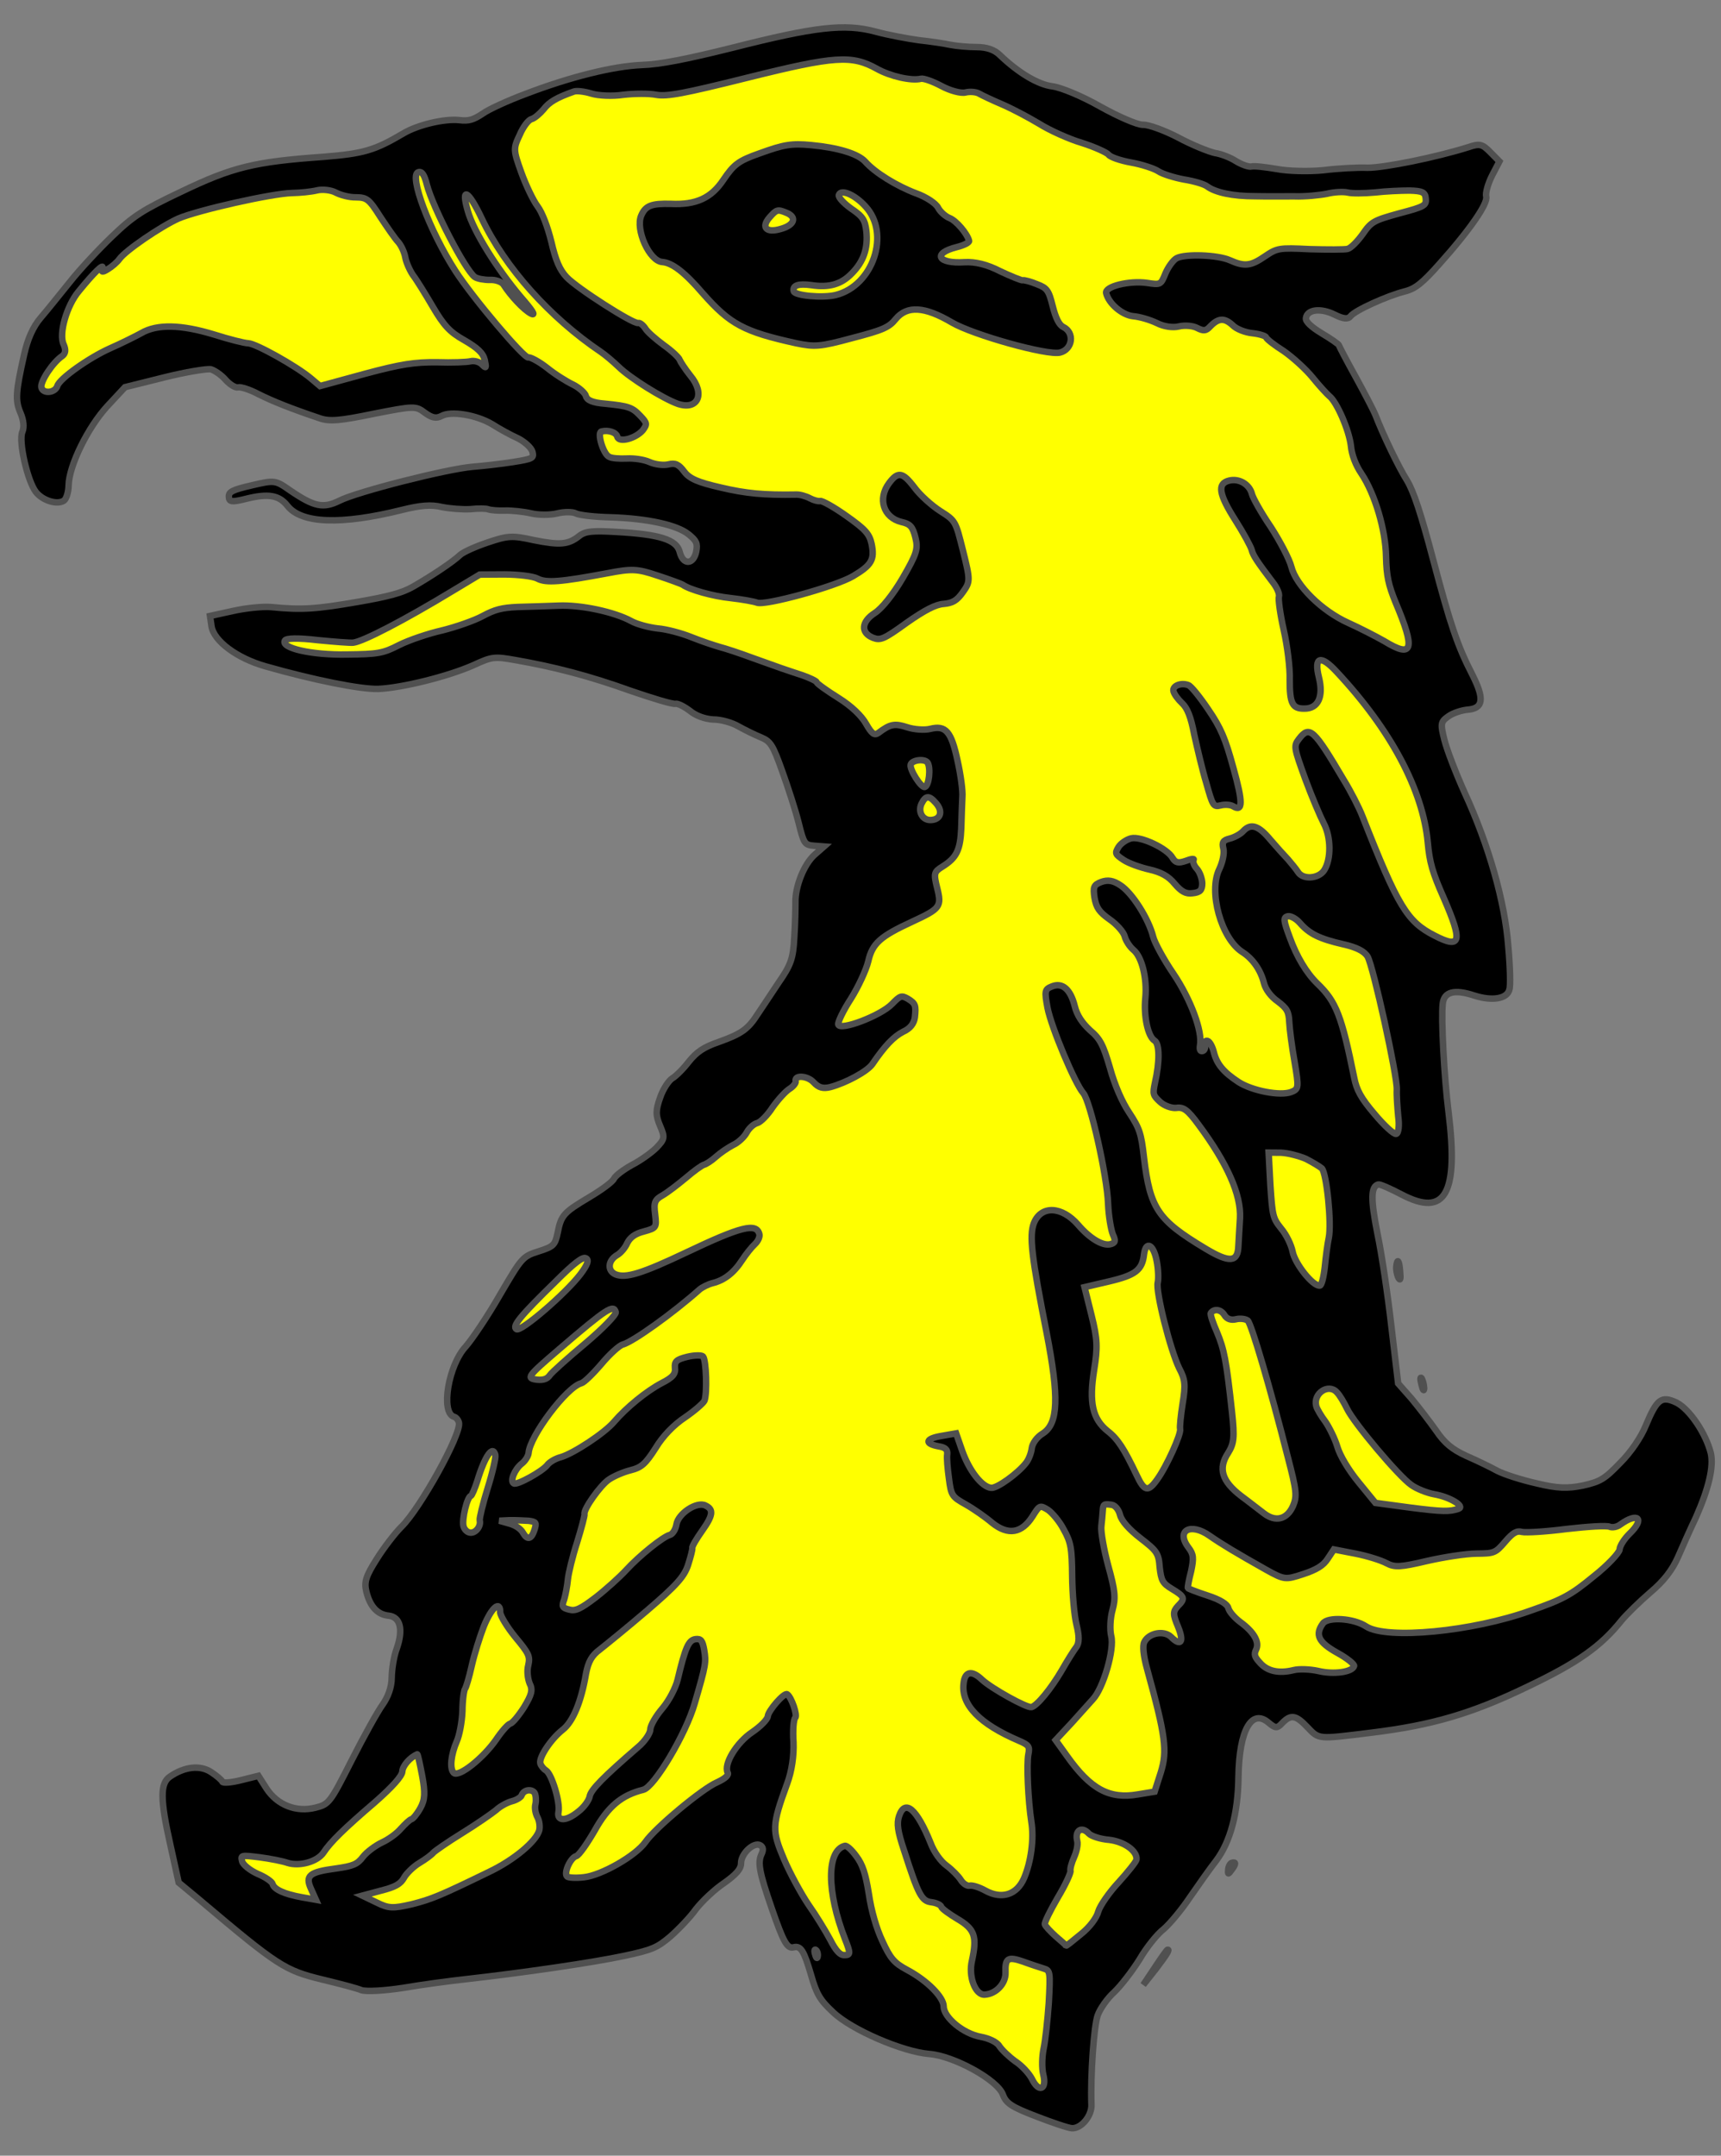 <?xml version="1.0" encoding="utf-8"?>
<svg xmlns="http://www.w3.org/2000/svg" xmlns:dc="http://purl.org/dc/elements/1.1/"
     xmlns:xl="http://www.w3.org/1999/xlink"
     xmlns:xlink="http://www.w3.org/1999/xlink"
     version="1.1"
     viewBox="49.5 63.537 265.5 332.463"
     width="265.5"
     height="332.463"
     preserveAspectRatio="xMidYMid meet"
     zoomAndPan="magnify"
     contentScriptType="application/ecmascript"
     contentStyleType="text/css">
   <rect x="49.5" y="63.537" width="265.5" height="332.463" fill="#808080" stroke="none"/>
   <defs/>
   <g stroke-opacity="1" stroke-dasharray="none" stroke="#505050" fill="#ffff00"
      fill-opacity="1">
      <title>Eagle’s Head Erased (2)</title>
      <g>
         <title>Layer 2</title>
         <g>
            <g>
               <g  id="outline-0">
                  <path 
                        d="M 130.468 78.066 C 127.868 79.042 124.92 80.379 123.993 81.047 C 122.538 82.012 121.83 82.243 120.363 82.062 C 118.06 81.816 113.979 82.778 111.739 84.103 C 107.259 86.751 105.573 87.226 99.408 87.724 C 88.712 88.477 85.366 89.311 77.5 93.077 C 71.437 95.956 70.072 96.843 66.762 100.02 C 64.689 102.013 61.753 105.151 60.259 107.055 C 58.752 108.908 56.755 111.429 55.777 112.548 C 54.592 113.937 53.754 115.841 53.238 118.157 C 51.908 124.012 51.843 125.286 52.64 127.166 C 53.154 128.35 53.256 129.418 52.947 130.152 C 52.328 131.618 53.753 137.771 55.039 139.419 C 56.08 140.745 58.332 141.442 59.362 140.748 C 59.736 140.49 60.071 139.422 60.084 138.38 C 60.151 135.356 63.05 129.437 66.064 126.17 L 68.781 123.251 L 74.857 121.736 C 78.152 120.914 81.408 120.376 82.039 120.492 C 82.63 120.673 83.685 121.394 84.303 122.115 C 84.984 122.875 85.82 123.377 86.232 123.275 C 86.644 123.172 88.073 123.636 89.333 124.306 C 91.585 125.44 94.557 126.613 98.855 128.057 C 100.347 128.56 101.904 128.445 107.156 127.355 C 113.36 126.136 113.63 126.123 115.045 127.192 C 116.113 127.965 116.756 128.133 117.58 127.709 C 119.061 126.847 123.063 127.545 125.443 128.975 C 126.549 129.684 128.324 130.663 129.431 131.152 C 130.499 131.707 131.489 132.608 131.643 133.226 C 131.887 134.204 131.694 134.307 128.644 134.794 C 126.803 135.089 124.036 135.396 122.427 135.524 C 118.514 135.843 104.523 139.386 101.858 140.762 C 99.373 141.983 97.996 141.724 94.24 139.161 C 91.989 137.589 91.873 137.564 88.359 138.385 C 85.309 139.091 84.781 139.387 84.806 140.146 C 84.844 140.957 85.243 141.021 87.457 140.469 C 90.907 139.609 92.567 139.906 93.853 141.554 C 96.013 144.297 102.139 144.52 111.509 142.183 C 114.393 141.464 116.001 141.337 117.687 141.737 C 118.897 141.982 120.904 142.138 122.088 142.061 C 123.26 141.933 124.521 141.947 124.83 142.089 C 125.19 142.218 126.309 142.321 127.339 142.283 C 128.369 142.245 130.222 142.44 131.38 142.698 C 132.602 142.995 134.404 142.983 135.434 142.726 C 136.515 142.457 137.828 142.457 138.329 142.715 C 138.896 143.011 141.366 143.27 143.786 143.323 C 149.41 143.507 153.978 144.501 155.766 145.969 C 156.936 146.935 157.142 147.321 156.91 148.583 C 156.496 150.654 154.875 150.731 154.361 148.671 C 153.886 146.766 151.274 145.941 144.621 145.576 C 140.902 145.355 139.782 145.47 138.868 146.19 C 137.181 147.541 135.894 147.643 131.866 146.842 C 128.508 146.094 127.864 146.145 124.736 147.198 C 122.818 147.84 120.952 148.689 120.462 149.139 C 119.496 150.09 116.265 152.263 113.252 153.999 C 111.579 154.963 109.532 155.528 104.551 156.387 C 98.205 157.477 96.056 157.63 91.346 157.164 C 90.059 157.047 87.446 157.316 85.477 157.752 L 81.899 158.535 L 82.129 160.118 C 82.475 162.383 86.039 165.05 90.452 166.301 C 97.928 168.429 105.121 169.862 107.837 169.787 C 111.518 169.634 118.674 167.85 122.562 166.115 C 125.407 164.804 125.78 164.766 128.985 165.334 C 135.046 166.393 140.424 167.787 146.793 170.081 C 150.203 171.255 153.278 172.183 153.69 172.081 C 154.051 171.991 155.054 172.506 155.929 173.163 C 156.829 173.923 158.27 174.439 159.544 174.504 C 160.69 174.492 162.453 174.982 163.417 175.562 C 164.434 176.128 165.991 176.889 166.904 177.263 C 168.371 177.881 168.718 178.396 170.17 182.464 C 171.056 184.923 172.225 188.514 172.7 190.419 C 173.509 193.663 173.612 193.856 175.117 193.973 L 176.623 194.089 L 175.142 195.388 C 173.532 196.829 172.153 200.29 172.216 202.735 C 172.215 203.61 172.175 206.081 172.032 208.14 C 171.863 211.409 171.502 212.374 169.57 215.153 C 168.385 216.979 166.942 219.089 166.388 219.938 C 164.932 222.215 163.967 222.948 160.452 224.207 C 158.032 225.029 156.964 225.788 155.753 227.293 C 154.929 228.373 153.744 229.544 153.216 229.839 C 152.65 230.2 151.774 231.512 151.335 232.824 C 150.626 234.806 150.651 235.565 151.32 237.148 C 152.104 238.976 152.052 239.208 150.751 240.571 C 149.914 241.382 148.24 242.564 146.979 243.207 C 145.73 243.901 144.481 244.814 144.223 245.316 C 144.017 245.805 142.305 247.052 140.399 248.184 C 136.447 250.536 136.06 250.961 135.531 253.663 C 135.131 255.567 134.912 255.786 132.582 256.531 C 130.098 257.315 129.982 257.508 126.606 263.271 C 124.738 266.526 122.342 270.076 121.363 271.195 C 118.684 274.051 117.444 281.36 119.529 282.043 C 119.876 282.121 120.198 282.533 120.3 282.945 C 120.724 284.644 114.308 296.197 111.449 298.988 C 110.483 299.939 108.744 302.178 107.61 303.992 C 105.923 306.655 105.652 307.542 106.024 309.036 C 106.589 311.301 107.721 312.55 109.458 312.718 C 111.26 312.925 111.735 314.83 110.716 317.764 C 110.252 318.974 109.942 321.02 109.928 322.281 C 109.914 323.761 109.36 325.266 108.51 326.463 C 107.776 327.466 105.624 331.338 103.717 335.095 C 100.418 341.605 100.251 341.811 98.14 342.337 C 95.205 343.069 92.297 341.935 90.626 339.398 L 89.366 337.416 L 86.637 338.096 C 85.144 338.468 83.857 338.57 83.793 338.313 C 83.741 338.107 82.97 337.424 82.056 336.832 C 80.358 335.724 77.964 335.993 75.724 337.536 C 74.179 338.577 74.19 341.035 75.807 348.179 L 77.065 353.881 L 80.165 356.444 C 92.423 366.786 93.401 367.417 99.281 368.85 C 101.842 369.469 104.531 370.166 105.265 370.475 C 106.037 370.72 108.842 370.567 111.79 370.106 C 114.622 369.619 118.856 369.055 121.198 368.799 C 130.401 367.762 141.058 366.199 145.73 365.198 C 150.145 364.262 150.879 363.915 152.914 362.204 C 154.124 361.137 155.953 359.259 156.841 357.998 C 157.795 356.776 159.739 354.924 161.194 353.96 C 163.1 352.61 163.821 351.774 163.821 350.899 C 163.822 349.367 165.831 347.554 166.796 348.134 C 167.246 348.404 167.297 348.829 166.975 349.511 C 166.37 350.81 166.626 352.277 168.579 357.916 C 170.351 363.052 170.943 364.107 171.921 363.863 C 173.054 363.581 173.529 364.392 174.634 368.164 C 175.481 371.124 176.034 372.026 178.028 373.88 C 180.896 376.61 188.732 379.961 192.811 380.311 C 196.595 380.571 203.439 384.333 204.222 386.599 C 204.711 387.899 205.508 388.466 209.317 389.923 C 211.8 390.889 214.309 391.74 214.862 391.766 C 216.304 391.845 217.991 389.838 217.876 388.062 C 217.712 383.673 218.257 375.99 218.837 374.369 C 219.185 373.353 220.358 371.693 221.388 370.78 C 222.405 369.815 224.183 367.513 225.316 365.699 C 226.386 363.846 228.06 361.788 229.026 361.055 C 229.927 360.284 231.743 358.136 233.057 356.168 C 234.384 354.251 236.2 351.665 237.115 350.507 C 239.291 347.613 240.491 343.212 240.559 337.563 C 240.667 330.317 242.612 326.934 245.274 329.278 C 246.239 330.076 246.522 330.115 247.256 329.33 C 248.647 327.89 249.394 328.032 251.168 329.886 C 253.02 331.831 252.737 331.792 261.013 330.768 C 270.46 329.615 276.575 327.817 285.213 323.64 C 292.885 319.977 296.465 317.444 299.633 313.482 C 300.432 312.517 302.454 310.537 304.076 309.148 C 306.201 307.36 307.476 305.675 308.352 303.707 C 309.048 302.111 310.273 299.345 311.136 297.544 C 313.095 293.118 313.895 289.747 313.433 287.674 C 312.663 284.585 310.156 280.89 308.149 279.859 C 305.794 278.751 305.112 279.304 303.397 283.395 C 302.688 285.158 301.091 287.525 299.468 289.133 C 297.034 291.654 296.416 292.026 293.726 292.642 C 291.332 293.13 289.736 293.09 286.532 292.303 C 284.216 291.787 281.54 290.923 280.472 290.369 C 279.456 289.802 277.281 288.758 275.686 288.062 C 273.524 287.07 272.354 286.104 271.055 284.186 C 270.039 282.743 268.342 280.542 267.249 279.228 L 265.191 276.898 L 264.154 268.133 C 263.604 263.293 262.643 256.806 261.989 253.743 C 260.962 248.53 260.951 246.51 262.135 246.214 C 262.392 246.15 263.988 246.846 265.75 247.774 C 272.479 251.292 274.527 247.664 272.965 235.037 C 272.287 229.683 271.803 220.507 272.075 218.306 C 272.282 216.505 273.865 216.055 276.966 217.087 C 279.758 217.976 282.062 217.566 282.359 216.125 C 282.553 215.584 282.465 212.599 282.183 209.497 C 281.673 202.624 279.143 193.794 275.455 185.799 C 274.105 182.8 272.705 179.157 272.332 177.664 C 271.703 175.141 271.742 174.858 272.952 174.009 C 273.648 173.508 275.012 173.058 275.978 172.982 C 278.333 172.777 278.514 171.31 276.676 167.667 C 274.336 163.109 273.296 160.033 270.6 149.877 C 268.7 142.695 267.595 139.361 266.566 137.648 C 265.204 135.472 262.916 130.684 261.708 127.594 C 261.412 126.847 260.05 124.234 258.649 121.685 C 257.26 119.187 256.104 116.96 256.065 116.806 C 256.014 116.6 254.83 115.801 253.415 114.951 C 251.807 113.984 250.881 113.122 250.971 112.607 C 251.127 111.256 253.25 111 255.373 112.056 C 256.75 112.752 257.47 112.791 257.844 112.315 C 258.449 111.453 263.509 109.153 266.237 108.473 C 267.833 108.075 268.928 107.2 271.491 104.319 C 276.243 99.032 279.051 94.942 278.782 93.86 C 278.64 93.294 279.053 91.879 279.672 90.631 L 280.819 88.431 L 279.43 87.027 C 278.182 85.752 277.77 85.636 276.007 86.24 C 271.038 87.807 262.968 89.436 260.445 89.409 C 258.952 89.344 255.876 89.509 253.65 89.791 C 251.462 90.008 248.219 89.942 246.494 89.606 C 244.783 89.322 243.033 89.102 242.569 89.217 C 242.157 89.32 241.077 88.933 240.176 88.392 C 239.327 87.838 237.873 87.271 236.908 87.129 C 235.981 86.922 233.434 85.917 231.285 84.757 C 229.15 83.649 226.679 82.734 225.817 82.785 C 224.942 82.784 222.124 81.573 219.204 79.949 C 216.399 78.352 213.17 77.024 211.87 76.856 C 209.669 76.584 206.659 74.819 203.714 71.999 C 202.916 71.213 201.72 70.801 200.188 70.8 C 198.875 70.799 197.087 70.643 196.109 70.45 C 195.182 70.243 192.969 69.92 191.283 69.739 C 189.584 69.506 186.547 68.951 184.553 68.409 C 179.805 67.132 175.236 67.669 162.531 70.892 C 155.375 72.676 151.307 73.471 148.54 73.56 C 144.1 73.737 137.355 75.419 130.468 78.066 Z"
                        fill="black"/>
               </g>
            </g>
            <g>
               <path d="M 140.726 77.969 L 140.726 77.969 C 139.658 77.634 138.422 77.504 138.023 77.659 C 135.41 78.584 134.213 79.265 133.35 80.41 C 132.757 81.104 131.946 81.799 131.483 81.914 C 131.019 82.03 130.195 83.11 129.679 84.333 C 128.674 86.443 128.674 86.661 129.92 90.124 C 130.64 92.132 131.771 94.475 132.427 95.351 C 133.159 96.317 133.982 98.518 134.559 100.835 C 135.227 103.731 135.857 105.16 136.898 106.267 C 138.467 107.954 147.189 113.545 147.962 113.353 C 148.219 113.288 148.695 113.662 149.042 114.177 C 149.338 114.705 150.663 115.851 151.936 116.791 C 153.197 117.68 154.277 118.723 154.354 119.032 C 154.496 119.38 155.203 120.461 156 121.466 C 158.341 124.273 157.181 126.859 154.08 125.827 C 151.738 124.989 146.682 121.82 144.946 120.12 C 144.084 119.296 142.836 118.24 142.18 117.802 C 134.359 112.533 127.401 104.807 123.816 97.224 C 121.733 92.822 120.55 92.242 121.68 96.116 C 122.566 99.231 126.204 105.051 129.844 109.339 C 131.683 111.45 132.223 112.3 131.412 111.901 C 130.28 111.308 128.261 109.132 127.181 107.432 C 126.911 107.007 125.946 106.646 125.032 106.71 C 124.157 106.71 123.128 106.529 122.729 106.245 C 121.249 105.138 116.301 95.598 115.363 92.058 C 114.978 90.514 114.618 89.947 114.052 90.088 C 112.507 90.474 115.758 99.124 119.769 105.343 C 122.444 109.488 130.352 118.837 131.022 118.67 C 131.331 118.593 132.656 119.302 133.878 120.255 C 135.113 121.259 136.927 122.393 137.917 122.857 C 138.857 123.334 139.77 124.145 139.885 124.608 C 140.052 125.278 140.966 125.652 142.806 125.794 C 146.564 126.17 147.053 126.376 148.313 127.702 C 149.355 128.81 149.342 128.977 148.646 129.916 C 147.539 131.177 144.977 131.87 144.733 130.892 C 144.566 130.223 143.37 129.81 142.288 130.08 C 141.568 130.259 142.569 133.619 143.483 133.993 C 143.869 134.225 145.091 134.303 146.172 134.252 C 147.305 134.188 148.836 134.408 149.698 134.795 C 150.56 135.181 151.86 135.349 152.632 135.157 C 153.662 134.9 154.215 135.145 155.038 136.252 C 155.861 137.36 157.148 137.914 160.687 138.727 C 164.637 139.656 167.378 139.902 172.333 139.815 C 172.874 139.79 173.813 140.048 174.443 140.383 C 175.009 140.679 175.717 140.886 176.026 140.808 C 176.335 140.731 178.175 141.749 180.104 143.128 C 182.96 145.15 183.629 145.858 183.962 147.416 C 184.463 149.861 183.96 150.697 181.102 152.394 C 178.386 154.001 167.432 157.006 166.261 156.478 C 165.836 156.31 164.06 155.987 162.259 155.78 C 159.453 155.495 155.863 154.476 154.796 153.703 C 154.603 153.587 152.853 152.93 150.949 152.311 C 147.783 151.241 146.96 151.227 143.201 151.946 C 136.045 153.293 133.741 153.484 132.416 152.775 C 131.721 152.402 129.469 152.143 127.333 152.129 L 123.51 152.152 L 119.468 154.582 C 111.82 159.223 105.473 162.501 103.981 162.654 C 103.556 162.705 101.046 162.511 98.524 162.265 C 95.538 161.915 93.685 161.94 93.453 162.326 C 92.758 163.484 97.57 164.581 103.014 164.481 C 107.815 164.433 108.6 164.292 111.071 163.019 C 112.578 162.261 115.603 161.233 117.727 160.758 C 119.838 160.232 122.657 159.256 123.957 158.549 C 125.837 157.533 126.918 157.263 129.35 157.149 C 131.036 157.112 133.855 157.011 135.644 156.947 C 139.106 156.795 144.304 157.905 146.903 159.335 C 147.791 159.825 149.605 160.302 150.956 160.458 C 152.295 160.561 154.637 161.181 156.219 161.825 C 157.737 162.431 159.706 163.088 160.53 163.321 C 161.405 163.54 163.669 164.288 165.599 165.01 C 169.987 166.596 170.463 166.75 173.203 167.653 C 174.4 168.065 175.455 168.568 175.506 168.774 C 175.558 168.98 177.024 170.036 178.838 171.17 C 180.845 172.419 182.427 173.939 183.121 175.188 C 183.995 176.72 184.394 177.003 184.999 176.579 C 186.841 175.19 187.523 175.075 189.427 175.694 C 190.559 176.068 192.168 176.159 192.992 175.953 C 195.412 175.35 196.26 176.342 197.223 180.86 C 197.698 182.983 198.056 185.519 197.966 186.471 C 197.914 187.359 197.848 189.508 197.795 191.271 C 197.652 194.643 197.072 195.827 194.896 197.19 C 193.57 198.013 193.518 198.244 194.083 200.51 C 194.802 203.393 194.544 203.676 190.232 205.681 C 185.327 207.943 184.065 209.023 183.446 211.802 C 183.123 213.141 181.912 215.74 180.778 217.554 C 179.593 219.38 178.729 221.181 178.819 221.542 C 179.076 222.572 185.371 220.182 187.109 218.381 C 188.371 217.082 188.577 217.031 189.529 217.559 C 190.751 218.293 190.828 218.602 190.634 220.455 C 190.492 221.421 189.912 222.167 188.831 222.655 C 187.376 223.401 185.986 224.841 184.066 227.671 C 183.255 228.803 180.023 230.539 177.616 231.193 C 176.432 231.489 175.776 231.269 175.03 230.471 C 174.052 229.402 172.006 229.311 172.25 230.289 C 172.314 230.547 171.902 231.087 171.336 231.447 C 170.718 231.82 169.559 233.093 168.708 234.289 C 167.923 235.524 166.828 236.618 166.313 236.746 C 165.747 236.887 165.038 237.556 164.703 238.186 C 164.33 238.881 163.403 239.768 162.566 240.141 C 161.793 240.553 160.622 241.337 159.952 241.941 C 159.283 242.546 158.433 243.086 158.124 243.163 C 157.763 243.253 156.515 244.166 155.343 245.169 C 154.119 246.185 152.561 247.393 151.75 247.869 C 150.502 248.563 150.334 248.988 150.565 250.79 C 150.808 252.862 150.769 252.926 148.825 253.465 C 147.487 253.799 146.701 254.378 146.263 255.253 C 145.954 255.986 145.233 256.822 144.653 257.131 C 143.276 257.966 143.172 259.524 144.458 260.078 C 146.041 260.722 148.577 259.926 155.374 256.7 C 163.832 252.677 166.2 252.087 166.65 253.889 C 166.752 254.3 166.43 254.982 165.941 255.433 C 165.452 255.883 164.576 256.976 163.983 257.889 C 162.721 259.845 161.253 260.976 159.451 261.426 C 158.781 261.593 157.855 262.042 157.404 262.428 C 153.283 266.081 147.206 270.44 145.571 270.902 C 145.056 271.03 143.537 272.393 142.275 273.911 C 140.961 275.442 139.596 276.767 139.184 276.869 C 136.919 277.434 131.213 285.037 131.044 287.649 C 130.992 288.099 130.528 288.871 129.974 289.283 C 128.88 290.157 128.132 291.984 128.763 292.319 C 129.277 292.628 133.165 290.456 133.912 289.504 C 134.234 289.041 135.187 288.475 136.062 288.257 C 138.045 287.653 142.744 284.568 144.225 282.831 C 146.131 280.606 149.222 278.085 151.591 276.839 C 153.29 275.977 153.754 275.424 153.625 274.472 C 153.549 273.507 153.858 273.211 155.505 272.8 C 156.587 272.53 157.732 272.518 157.951 272.737 C 158.465 273.265 158.616 278.478 158.178 279.571 C 157.998 279.944 156.697 281.089 155.204 282.117 C 153.465 283.262 151.766 284.998 150.645 286.863 C 149.073 289.334 148.442 289.874 146.743 290.297 C 145.662 290.567 144.181 291.209 143.435 291.724 C 142.121 292.598 139.494 296.316 139.673 297.036 C 139.725 297.242 139.221 299.173 138.525 301.424 C 137.816 303.625 137.196 306.185 137.106 307.138 C 137.015 308.09 136.757 309.467 136.55 310.175 C 136.125 311.32 136.228 311.513 137.335 311.784 C 138.274 312.042 139.059 311.682 141.403 309.894 C 142.961 308.686 145.06 306.795 146.051 305.728 C 148.112 303.464 151.807 300.519 152.837 300.262 C 153.249 300.16 153.725 299.439 153.855 298.641 C 154.139 296.93 157.01 295.066 158.322 295.723 C 159.622 296.328 159.518 297.229 157.818 299.622 C 156.929 300.883 156.233 302.04 156.298 302.298 C 156.349 302.504 156.039 303.675 155.64 304.923 C 155.046 306.711 153.849 308.049 149.342 311.907 C 146.277 314.531 142.955 317.218 142.041 317.938 C 140.792 318.851 140.264 319.803 139.902 321.644 C 139.179 325.98 137.877 329.094 136.319 330.303 C 134.491 331.743 132.623 334.56 132.854 335.487 C 132.944 335.847 133.342 336.349 133.728 336.581 C 134.629 337.122 135.952 341.55 135.655 342.992 C 135.371 344.484 136.889 344.434 138.705 342.942 C 139.58 342.286 140.353 341.219 140.469 340.588 C 140.65 339.559 142.569 337.604 147.926 332.987 C 148.969 332.125 149.806 330.877 149.819 330.272 C 149.833 329.668 150.67 328.201 151.687 327.018 C 152.705 325.834 153.736 323.827 154.033 322.605 C 155.233 317.548 155.735 316.493 156.791 316.339 C 157.64 316.237 157.884 316.558 158.141 318.026 C 158.449 319.918 158.423 320.252 156.681 326.21 C 155.34 330.919 150.444 339.14 148.745 339.564 C 145.399 340.398 143.313 342.121 141.238 345.865 C 140.053 347.911 138.803 349.699 138.392 349.801 C 137.516 350.02 136.421 352.426 136.987 352.941 C 137.141 353.121 138.312 353.212 139.586 353.058 C 142.251 352.777 147.568 349.756 149.062 347.633 C 150.543 345.459 157.883 339.364 160.11 338.425 C 161.384 337.834 161.964 337.307 161.758 336.921 C 161.103 335.608 163.164 332.25 165.559 330.669 C 166.82 329.807 167.915 328.714 167.954 328.212 C 168.019 327.375 170.479 324.52 170.942 324.842 C 171.598 325.28 172.574 328.099 172.175 328.472 C 171.918 328.755 171.788 330.428 171.915 332.256 C 171.991 334.315 171.655 336.695 170.933 338.625 C 168.561 345.123 168.573 345.831 170.45 350.285 C 171.375 352.461 173.085 355.589 174.216 357.276 C 175.399 358.95 176.877 361.37 177.597 362.722 C 178.459 364.421 179.127 365.129 179.822 365.065 C 180.697 365.066 180.736 364.783 179.862 362.594 C 177.01 355.321 177.001 348.925 179.833 348.219 C 180.142 348.142 180.926 348.876 181.595 349.803 C 182.572 351.091 183.022 352.455 183.535 355.608 C 183.919 358.247 184.703 360.95 185.628 362.907 C 186.836 365.559 187.453 366.28 189.409 367.324 C 192.561 368.999 195.056 371.548 195.081 372.964 C 195.067 374.663 198.102 377.187 200.792 377.665 C 202.053 377.898 203.288 378.465 203.661 379.083 C 204.021 379.649 205.101 380.692 206.105 381.427 C 207.147 382.096 208.279 383.346 208.703 384.169 C 209.731 386.319 211.031 385.831 210.453 383.514 C 210.197 382.484 210.249 380.721 210.495 379.512 C 210.753 378.354 211.102 375.149 211.297 372.421 C 211.544 367.711 211.532 367.441 210.528 367.144 C 209.936 366.963 208.508 366.499 207.363 366.074 C 204.97 365.249 204.545 365.519 204.62 367.797 C 204.658 369.483 203.138 371.065 201.414 371.166 C 199.959 371.256 198.855 368.359 199.448 365.914 C 200.261 362.157 199.876 361.05 197.187 359.478 C 195.901 358.705 194.769 357.894 194.692 357.585 C 194.627 357.327 193.945 357.005 193.212 356.914 C 191.693 356.746 191.192 355.832 188.996 348.997 C 187.955 345.92 187.827 344.749 188.201 343.617 C 189.117 340.928 190.93 342.499 193.063 347.764 C 193.577 349.167 194.657 350.648 195.519 351.253 C 196.394 351.91 197.346 352.876 197.706 353.442 C 198.078 354.06 198.722 354.447 199.082 354.357 C 199.494 354.254 200.562 354.59 201.514 355.118 C 204.048 356.51 206.378 355.765 207.487 353.191 C 208.557 350.682 209.035 347.118 208.612 344.544 C 208.099 341.171 207.858 335.599 208.142 334.106 C 208.388 332.896 208.22 332.665 206.689 332.007 C 200.629 329.417 197.761 326.468 198.149 323.199 C 198.331 321.294 199.425 321.076 201.007 322.596 C 202.563 324.013 207.889 326.95 208.623 326.822 C 209.498 326.604 211.636 323.993 213.286 321.175 C 214.162 319.644 215.179 318.023 215.553 317.547 C 216.004 316.943 216.004 315.849 215.581 314.15 C 215.221 312.708 214.928 309.336 214.903 306.608 C 214.868 302.296 214.688 301.357 213.608 299.438 C 212.965 298.177 211.808 296.825 211.152 296.387 C 209.93 295.652 209.878 295.665 208.783 297.415 C 207.134 300.013 205.036 300.373 202.579 298.415 C 201.538 297.526 199.685 296.238 198.476 295.555 C 196.379 294.383 196.225 294.202 195.892 291.551 C 195.687 290.071 195.533 288.359 195.624 287.844 C 195.714 287.111 195.354 286.763 194.273 286.595 C 192.034 286.169 192.279 285.397 194.802 284.987 L 197.003 284.602 L 197.966 287.37 C 199.045 290.382 200.974 292.854 202.377 292.996 C 203.239 293.164 206.574 290.747 207.81 289.126 C 208.223 288.586 208.584 287.621 208.674 286.887 C 208.765 286.154 209.447 285.163 210.4 284.598 C 212.756 283.08 212.9 279.052 210.963 269.09 C 208.629 257.313 208.27 254.121 208.992 252.191 C 210.101 249.399 213.305 249.53 215.839 252.453 C 217.613 254.526 219.607 255.724 220.792 255.429 C 221.564 255.236 221.654 254.94 221.179 253.91 C 220.883 253.164 220.524 251.066 220.448 249.225 C 220.309 244.94 217.691 233.342 216.624 232.132 C 215.325 230.651 211.688 221.987 211.098 218.963 C 210.623 216.401 210.662 216.118 211.756 215.681 C 213.391 215 214.652 216.108 215.307 218.734 C 215.653 220.124 216.437 221.295 217.647 222.416 C 219.242 223.768 219.679 224.644 220.744 228.261 C 221.438 230.822 222.594 233.487 223.726 235.174 C 225.307 237.568 225.564 238.379 225.974 241.996 C 226.921 249.963 228.117 251.688 235.45 256.094 C 239.181 258.336 240.468 258.234 240.546 255.698 C 240.586 254.759 240.715 252.867 240.794 251.426 C 240.989 247.822 238.856 242.995 234.406 236.995 C 232.748 234.729 232.079 234.239 230.972 234.406 C 230.225 234.483 229.08 234.057 228.437 233.452 C 227.37 232.46 227.318 232.254 227.667 230.582 C 228.428 227.275 228.391 224.495 227.619 224.031 C 226.59 223.412 225.91 220.246 226.195 217.441 C 226.48 214.416 225.646 211.07 224.347 210.027 C 223.793 209.563 223.176 208.623 223.009 207.954 C 222.843 207.284 221.775 206.074 220.656 205.314 C 219.061 204.18 218.624 203.524 218.354 202.005 C 218.098 200.319 218.24 200.01 219.386 199.56 C 220.39 199.201 221.239 199.317 222.358 200.077 C 224.185 201.262 226.718 205.279 227.398 208.008 C 227.629 208.935 229.043 211.535 230.509 213.685 C 233.196 217.664 235.033 222.62 234.633 224.743 C 234.53 225.425 234.658 225.721 235.019 225.631 C 235.327 225.554 235.495 225.13 235.38 224.666 C 235.277 224.254 235.483 223.984 235.779 224.075 C 236.126 224.152 236.55 224.976 236.756 225.8 C 237.218 227.653 238.234 228.877 240.588 230.422 C 242.672 231.762 246.983 232.601 248.682 231.959 C 249.879 231.496 249.88 231.278 249.213 227.288 C 248.802 224.984 248.444 222.229 248.393 221.148 C 248.317 219.527 248.034 219.05 246.619 217.981 C 245.564 217.26 244.728 216.101 244.497 215.174 C 243.997 213.166 242.788 211.39 241.103 210.333 C 237.899 208.233 235.896 201.077 237.597 197.59 C 238.1 196.535 238.41 195.145 238.23 194.424 C 237.986 193.446 238.179 193.125 239.209 192.868 C 239.93 192.688 240.895 192.174 241.32 191.685 C 242.492 190.463 243.689 190.876 245.489 193.052 C 246.415 194.134 247.624 195.473 248.216 196.091 C 248.756 196.722 249.463 197.585 249.733 198.009 C 250.479 199.245 252.899 199.08 253.774 197.767 C 254.882 196.069 254.846 192.633 253.715 190.509 C 253.188 189.492 251.877 186.428 250.862 183.673 C 249.115 178.859 249.051 178.601 249.875 177.521 C 251.524 175.36 252.167 175.965 256.808 183.832 C 257.913 185.634 259.199 188.157 259.674 189.406 C 265.186 203.399 266.575 205.678 270.833 207.842 C 274.912 209.943 275.17 208.785 272.227 202.026 C 270.479 198.087 270.043 196.555 269.761 193.453 C 269.007 185.384 264.058 176.063 255.711 167.152 C 253.242 164.486 252.174 164.807 252.97 167.999 C 253.714 170.986 252.864 172.838 250.727 172.824 C 248.874 172.849 248.45 172.025 248.465 168.357 C 248.53 166.645 248.108 163.196 247.543 160.712 C 246.991 158.279 246.671 155.898 246.8 155.538 C 246.916 155.126 246.518 154.186 245.875 153.362 C 243.432 150.143 242.814 149.203 242.609 148.379 C 242.481 147.864 241.362 145.792 240.102 143.809 C 237.492 139.702 237.262 138.119 239.115 137.657 C 240.66 137.272 242.268 138.238 242.64 139.731 C 242.794 140.349 244.08 142.653 245.546 144.803 C 246.973 147.018 248.425 149.773 248.721 150.957 C 249.439 153.84 253.427 157.768 257.492 159.598 C 259.216 160.372 261.725 161.66 263.063 162.42 C 267.514 165.139 267.875 163.736 264.804 156.463 C 263.686 153.734 263.404 152.382 263.329 149.448 C 263.267 145.252 261.61 139.704 259.514 136.563 C 258.653 135.301 258.036 133.705 257.908 132.315 C 257.627 129.869 255.712 125.48 254.567 124.617 C 254.22 124.32 253.024 123.033 251.995 121.758 C 250.966 120.483 248.921 118.641 247.532 117.675 C 246.104 116.774 244.882 115.82 244.818 115.563 C 244.766 115.357 243.814 115.048 242.746 114.931 C 241.626 114.827 240.237 114.299 239.645 113.681 C 238.372 112.522 237.458 112.585 236.196 113.885 C 235.552 114.592 235.179 114.63 234.175 114.115 C 233.545 113.78 232.258 113.663 231.383 113.881 C 230.456 114.113 229.04 113.919 227.973 113.365 C 226.918 112.862 225.322 112.385 224.318 112.307 C 222.632 112.126 220.562 110.4 220.151 108.752 C 219.894 107.722 223.704 106.773 226.484 107.173 C 228.53 107.483 228.581 107.471 229.29 105.708 C 229.703 104.73 230.476 103.662 231.003 103.367 C 232.304 102.66 237.323 102.83 239.227 103.668 C 241.504 104.686 242.457 104.558 244.607 103.092 C 246.525 101.794 246.783 101.729 251.544 101.964 C 254.298 102.043 256.924 102.045 257.387 101.929 C 257.902 101.801 258.906 100.785 259.718 99.653 C 261.045 97.736 261.38 97.543 265.37 96.439 C 269.27 95.412 269.553 95.232 269.451 94.163 C 269.374 93.198 268.937 92.979 266.955 92.926 C 265.642 92.926 263.261 93.027 261.614 93.219 C 259.902 93.372 258.049 93.397 257.406 93.229 C 256.711 93.074 255.308 93.151 254.227 93.42 C 253.132 93.638 250.842 93.881 249.13 93.816 C 247.38 93.815 244.651 93.839 243.055 93.799 C 239.722 93.81 237.007 93.229 235.734 92.289 C 235.258 91.915 233.611 91.451 232.131 91.218 C 230.638 90.934 228.862 90.393 228.206 89.955 C 227.55 89.517 225.646 88.898 223.986 88.601 C 222.326 88.304 220.769 87.762 220.512 87.389 C 220.267 87.067 218.415 86.216 216.395 85.572 C 214.387 84.978 211.428 83.638 209.807 82.62 C 208.199 81.654 205.677 80.314 204.146 79.657 C 202.615 78.999 201.007 78.252 200.557 77.981 C 200.107 77.711 199.154 77.62 198.433 77.8 C 197.764 77.967 196.13 77.554 194.74 76.806 C 193.415 76.098 191.974 75.582 191.562 75.685 C 190.121 76.044 186.878 75.321 184.781 74.149 C 180.909 71.997 178.322 72.15 164.832 75.513 C 154.895 77.991 152.385 78.453 150.725 78.156 C 149.631 77.936 147.341 77.96 145.693 78.152 C 144.007 78.409 141.794 78.304 140.726 77.969 Z"/>
            </g>
            <g>
               <path d="M 94.565 93.306 C 95.762 93.281 97.525 93.115 98.401 92.897 C 99.224 92.692 100.576 92.847 101.27 93.221 C 102.029 93.633 103.432 93.994 104.41 93.969 C 106.109 93.983 106.456 94.279 108.166 96.97 C 109.22 98.566 110.429 100.343 110.943 100.871 C 111.406 101.412 111.882 102.442 112.023 103.227 C 112.151 103.961 112.665 105.145 113.192 105.943 C 113.758 106.677 115.134 108.905 116.278 110.862 C 117.988 113.771 118.888 114.75 121.114 116 C 123.159 117.185 124.008 117.958 124.278 119.039 C 124.547 120.339 124.509 120.403 123.853 119.746 C 123.48 119.347 122.656 119.115 122.09 119.256 C 121.524 119.397 119.194 119.486 116.878 119.407 C 113.48 119.379 111.369 119.687 105.783 121.189 L 98.871 123.077 L 97.417 121.853 C 95.14 119.96 89.042 116.558 87.82 116.48 C 87.215 116.467 84.821 115.861 82.505 115.126 C 77.474 113.591 73.729 113.486 71.296 114.913 C 70.382 115.414 68.193 116.507 66.468 117.265 C 63.173 118.743 58.666 121.944 58.344 123.064 C 58.009 124.132 56.142 124.324 55.886 123.294 C 55.667 122.419 57.651 119.409 59.106 118.444 C 59.608 118.046 59.699 117.531 59.313 116.643 C 58.529 115.033 59.793 110.671 61.648 108.459 C 63.992 105.578 65.576 104.034 65.305 104.922 C 65.073 105.527 65.305 105.578 66.154 105.038 C 66.772 104.666 67.584 103.971 67.906 103.508 C 68.833 102.183 74.305 98.467 77.008 97.246 C 80.021 95.948 91.464 93.369 94.565 93.306 Z"/>
            </g>
            <g>
               <path d="M 192.59 181.14 C 193.117 181.938 192.832 184.743 192.162 184.91 C 191.596 185.051 189.796 182.219 189.99 181.46 C 190.196 180.752 192.101 180.496 192.59 181.14 Z"/>
            </g>
            <g>
               <path d="M 193.795 187.292 C 194.979 188.528 194.708 189.854 193.266 189.994 C 191.889 190.174 191.053 188.796 191.659 187.497 C 192.277 186.249 192.805 186.172 193.795 187.292 Z"/>
            </g>
            <g>
               <path d="M 250.063 205.912 C 251.516 207.573 253.073 208.333 256.727 209.172 C 258.812 209.637 260.008 210.268 260.484 211.079 C 261.358 212.611 265.054 229.408 264.988 231.558 C 264.936 232.446 265.077 234.325 265.204 235.715 C 265.397 237.143 265.254 238.327 264.894 238.417 C 264.534 238.507 263.041 237.129 261.563 235.365 C 259.479 232.931 258.772 231.631 258.413 229.752 C 256.463 220.175 255.654 218.026 252.708 215.205 C 251.049 213.595 249.545 211.072 248.491 208.163 C 247.502 205.511 247.438 205.035 248.159 204.855 C 248.571 204.752 249.446 205.191 250.063 205.912 Z"/>
            </g>
            <g>
               <path d="M 139.04 260.061 C 136.773 263.033 129.884 268.962 129.177 268.536 C 128.469 268.111 129.628 266.619 135.217 261.179 C 138.063 258.336 139.441 257.282 139.904 257.604 C 140.406 257.862 140.148 258.582 139.04 260.061 Z"/>
            </g>
            <g>
               <path d="M 144.493 265.921 C 144.583 266.281 142.497 268.442 139.832 270.692 C 137.115 272.956 134.655 275.155 134.333 275.618 C 133.934 276.21 133.329 276.415 132.376 276.325 C 130.626 276.105 130.832 275.835 135.79 271.591 C 143.091 265.341 144.172 264.633 144.493 265.921 Z"/>
            </g>
            <g>
               <path d="M 250.979 242.269 C 251.983 242.785 253.076 243.442 253.424 243.738 C 254.17 244.536 254.937 252.22 254.498 254.407 C 254.291 255.334 254.033 257.367 253.877 258.937 C 253.709 260.456 253.387 261.794 253.116 261.807 C 252.061 261.96 249.27 258.445 248.911 256.566 C 248.706 255.523 247.922 253.914 247.15 253.013 C 245.877 251.416 245.8 251.107 245.481 246.32 L 245.214 241.3 L 247.132 241.314 C 248.239 241.367 249.937 241.818 250.979 242.269 Z"/>
            </g>
            <g>
               <path d="M 227.945 258.02 C 228.189 259.217 228.24 260.736 228.111 261.315 C 227.737 262.666 230.073 271.818 231.41 274.547 C 232.335 276.285 232.425 277.083 231.947 279.991 C 231.65 281.87 231.481 283.607 231.558 283.916 C 231.751 284.688 229.457 289.745 227.988 291.751 C 226.61 293.681 226.031 293.552 224.862 291.055 C 222.908 286.948 221.931 285.441 220.374 284.244 C 218.046 282.363 217.481 279.879 218.295 274.809 C 218.851 271.334 218.813 270.086 217.889 266.379 L 216.811 262.054 L 220.633 261.156 C 224.714 260.193 225.718 259.396 225.99 256.976 C 226.274 254.827 227.471 255.459 227.945 258.02 Z"/>
            </g>
            <g>
               <path d="M 125.921 287.942 C 126.011 288.302 125.495 290.618 124.734 293.05 C 123.973 295.482 123.444 297.747 123.508 298.004 C 123.739 298.931 122.864 300.024 122.014 299.908 C 121.564 299.856 121.127 299.419 120.998 298.904 C 120.741 297.874 121.567 294.387 122.134 294.246 C 122.288 294.207 122.739 293.165 123.139 291.917 C 124.313 288.069 125.523 286.346 125.921 287.942 Z"/>
            </g>
            <g>
               <path d="M 238.39 266.353 C 238.763 266.971 239.419 267.19 240.192 266.998 C 240.861 266.831 241.659 266.96 241.993 267.205 C 242.572 267.772 245.423 277.451 248.196 288.354 C 249.518 293.438 249.621 294.288 248.964 295.819 C 248.048 297.851 246.311 298.339 244.484 296.935 C 243.815 296.446 242.246 295.197 240.972 294.256 C 238.001 291.989 237.397 290.007 238.943 287.653 C 239.884 286.161 239.974 285.208 239.565 281.373 C 238.682 273.226 238.336 271.617 237.243 268.991 C 236.614 267.562 236.177 266.249 236.293 266.056 C 236.769 265.336 237.838 265.452 238.39 266.353 Z"/>
            </g>
            <g>
               <path d="M 131.076 298.086 C 132.208 298.242 132.298 298.383 131.963 299.451 C 131.473 300.995 130.842 301.098 130.161 299.9 C 129.852 299.321 128.939 298.728 128.064 298.509 L 126.533 298.071 L 128.154 297.994 C 129.081 297.982 130.355 298.047 131.076 298.086 Z"/>
            </g>
            <g>
               <path d="M 255.744 278.269 C 256.181 278.707 256.85 279.852 257.3 280.779 C 258.341 282.981 265.259 291.209 267.241 292.574 C 268.038 293.141 269.621 293.785 270.766 293.992 C 273.224 294.418 275.552 295.861 274.497 296.234 C 273.132 296.683 272.154 296.708 266.955 296.036 L 261.692 295.325 L 259.094 292.144 C 257.525 290.239 256.201 287.998 255.816 286.673 C 255.456 285.45 254.582 283.699 253.978 282.811 C 253.322 281.935 252.667 280.841 252.551 280.377 C 252.063 278.421 254.458 276.839 255.744 278.269 Z"/>
            </g>
            <g>
               <path d="M 126.665 312.202 C 126.691 312.742 127.719 314.454 128.979 316 C 131.088 318.536 131.307 318.974 130.997 320.364 C 130.765 321.187 130.906 322.41 131.201 323.157 C 131.728 324.174 131.522 324.881 130.363 326.811 C 129.538 328.11 128.572 329.281 128.212 329.371 C 127.851 329.461 126.872 330.58 126.035 331.828 C 124.064 334.671 120.279 337.692 119.494 336.958 C 118.838 336.302 119.071 334.165 119.973 332.081 C 120.36 331.219 120.773 329.147 120.839 327.436 C 120.852 325.737 121.072 324.206 121.24 324 C 121.407 323.794 121.884 322.198 122.271 320.461 C 122.659 318.724 123.51 315.996 124.141 314.362 C 125.327 311.442 126.679 310.284 126.665 312.202 Z"/>
            </g>
            <g>
               <path d="M 221.024 295.621 C 221.538 295.711 222.078 296.342 222.284 297.166 C 222.515 298.093 223.659 299.393 225.422 300.759 C 227.994 302.742 228.239 303.064 228.405 305.265 C 228.635 307.286 228.854 307.723 230.269 308.574 C 232.263 309.772 232.391 310.068 231.206 311.238 C 230.434 312.087 230.433 312.525 231.23 314.404 C 232.207 316.786 231.679 317.519 230.148 315.986 C 229.068 314.943 226.712 315.367 226.029 316.795 C 225.733 317.361 225.912 318.957 226.451 320.9 C 229.328 331.339 229.609 333.566 228.578 336.886 L 227.623 339.858 L 225.049 340.281 C 220.647 341.051 217.74 339.479 214.114 334.367 L 212.352 331.908 L 214.812 329.271 C 216.138 327.792 217.594 326.171 218.109 325.605 C 219.706 323.895 221.447 317.937 220.934 315.878 C 220.69 314.899 220.781 313.072 221.129 311.837 C 221.645 309.958 221.543 308.89 220.464 305.002 C 219.771 302.441 219.322 299.764 219.4 298.979 C 219.478 298.194 219.594 297.126 219.62 296.572 C 219.685 295.517 219.775 295.44 221.024 295.621 Z"/>
            </g>
            <g>
               <path d="M 236.104 300.392 C 238.021 301.719 240.143 302.994 244.852 305.649 C 247.644 307.195 247.811 307.208 250.54 306.308 C 252.612 305.628 253.655 304.985 254.325 303.943 L 255.278 302.502 L 258.611 303.148 C 260.451 303.509 262.587 304.18 263.411 304.631 C 264.671 305.301 265.585 305.237 269.614 304.287 C 272.253 303.684 275.676 303.158 277.259 303.147 C 279.988 303.123 280.194 303.071 281.675 301.335 C 282.86 299.946 283.478 299.573 284.301 299.805 C 284.88 299.934 287.956 299.769 291.187 299.346 C 294.43 298.975 297.39 298.784 297.828 299.003 C 298.252 299.17 298.986 299.042 299.488 298.643 C 302.179 296.715 303.311 297.745 300.929 300.034 C 300.092 300.844 299.383 301.951 299.357 302.504 C 299.318 303.006 297.554 304.923 295.313 306.684 C 291.862 309.513 290.665 310.195 285.58 311.955 C 276.647 315.166 263.455 316.432 260.264 314.384 C 258.36 313.109 254.358 312.849 253.585 313.916 C 252.323 315.653 252.888 316.825 255.809 318.448 C 257.327 319.273 258.497 320.239 258.394 320.483 C 258.136 321.422 255.227 321.819 252.898 321.252 C 251.625 320.968 249.913 320.902 249.089 321.108 C 246.824 321.673 245.035 321.298 243.89 319.998 C 243.067 319.109 242.913 318.71 243.274 317.964 C 243.854 316.78 242.915 315.209 240.844 313.702 C 239.97 313.046 239.134 312.106 238.992 311.539 C 238.838 310.921 237.681 310.226 235.776 309.607 C 234.168 309.078 232.778 308.549 232.753 308.446 C 232.714 308.292 232.921 307.147 233.256 305.86 C 233.682 303.84 233.644 303.248 232.834 302.192 C 230.866 299.565 233.184 298.331 236.104 300.392 Z"/>
            </g>
            <g>
               <path d="M 114.629 337.406 C 115.116 340.019 115.064 341.125 114.343 342.399 C 113.853 343.287 113.222 344.046 112.965 344.11 C 112.707 344.174 111.999 344.843 111.355 345.55 C 110.724 346.309 109.423 347.235 108.394 347.71 C 107.415 348.173 106.076 349.163 105.497 349.909 C 104.634 351.054 103.99 351.324 101.403 351.696 C 97.22 352.246 96.537 352.799 97.488 354.859 L 98.234 356.533 L 96.059 356.145 C 93.37 355.667 91.761 354.92 91.556 354.096 C 91.466 353.736 90.411 353.014 89.253 352.537 C 88.082 352.009 86.989 351.133 86.861 350.618 C 86.617 349.64 86.668 349.627 89.602 349.989 C 91.185 350.196 93.141 350.584 93.862 350.841 C 95.702 351.422 98.469 350.677 99.422 349.236 C 100.453 347.667 102.513 345.622 107.381 341.455 C 109.982 339.166 111.527 337.468 111.566 336.748 C 111.618 335.86 112.726 334.599 113.859 334.098 C 113.949 334.021 114.27 335.527 114.629 337.406 Z"/>
            </g>
            <g>
               <path d="M 131.963 340.029 C 132.156 340.364 132.232 341.111 132.116 341.741 C 131.936 342.333 132.102 343.221 132.411 343.8 C 132.707 344.328 132.822 345.229 132.693 345.808 C 132.241 347.507 128.803 350.387 124.993 352.212 C 117.384 355.914 116.046 356.467 112.956 357.237 C 110.163 357.879 109.455 357.891 107.577 356.938 L 105.403 355.894 L 108.273 355.123 C 110.487 354.571 111.298 354.096 111.826 353.144 C 112.161 352.513 113.256 351.42 114.209 350.854 C 115.161 350.289 116.127 349.556 116.333 349.286 C 116.591 349.003 118.548 347.64 120.775 346.264 C 123.002 344.888 125.333 343.268 126.015 342.715 C 126.633 342.124 127.792 341.507 128.461 341.34 C 129.182 341.16 129.89 340.71 129.981 340.414 C 130.264 339.578 131.474 339.385 131.963 340.029 Z"/>
            </g>
            <g>
               <path d="M 217.478 346.325 C 217.851 346.724 219.279 347.189 220.618 347.292 C 222.985 347.577 224.992 349.045 224.824 350.345 C 224.747 350.693 223.497 352.262 222.081 353.818 C 220.613 355.387 219.208 357.433 218.938 358.321 C 218.692 359.312 217.585 360.791 216.258 361.832 C 215.035 362.848 214.031 363.646 213.967 363.607 C 213.954 363.555 213.246 362.912 212.346 362.152 C 211.497 361.379 210.751 360.581 210.687 360.323 C 210.61 360.014 211.525 358.2 212.671 356.219 C 213.831 354.289 214.72 352.372 214.643 352.063 C 214.566 351.754 214.824 350.815 215.211 349.953 C 215.597 349.091 215.817 347.997 215.688 347.482 C 215.278 345.835 216.359 345.128 217.478 346.325 Z"/>
            </g>
            <g>
               <path d="M 175.652 365.23 C 175.601 365.68 175.408 365.565 175.266 364.998 C 175.074 364.445 175.151 364.097 175.357 364.265 C 175.55 364.381 175.717 364.831 175.652 365.23 Z"/>
            </g>
            <g>
               <g  id="outline-1">
                  <path 
                        d="M 264.907 258.867 C 264.855 259.317 264.996 260.103 265.227 260.592 C 265.523 261.12 265.613 260.824 265.498 259.704 C 265.371 257.876 265.062 257.516 264.907 258.867 Z"
                        fill="black"/>
               </g>
            </g>
            <g>
               <g  id="outline-2">
                  <path 
                        d="M 268.795 277.093 C 269 277.917 269.18 278.2 269.206 277.647 C 269.194 277.158 269.014 276.437 268.821 276.102 C 268.59 275.832 268.576 276.218 268.795 277.093 Z"
                        fill="black"/>
               </g>
            </g>
            <g>
               <g  id="outline-3">
                  <path 
                        d="M 238.98 351.847 C 238.902 352.632 238.966 352.671 239.495 351.937 C 240.19 350.998 240.216 350.664 239.547 350.831 C 239.289 350.895 239.019 351.345 238.98 351.847 Z"
                        fill="black"/>
               </g>
            </g>
            <g>
               <g  id="outline-4">
                  <path 
                        d="M 227.658 366.975 L 225.867 369.663 L 227.864 367.142 C 229.551 364.917 230.015 364.145 229.603 364.248 C 229.5 364.273 228.65 365.469 227.658 366.975 Z"
                        fill="black"/>
               </g>
            </g>
            <g>
               <g  id="outline-5">
                  <path 
                        d="M 166.652 87.2 C 163.434 88.331 162.7 88.897 161.103 91.264 C 159.235 94.081 156.879 95.16 153.005 94.978 C 150.033 94.899 149.08 95.246 148.423 96.777 C 147.482 98.925 149.692 103.843 151.687 103.947 C 153.193 104.064 155.148 105.545 157.926 108.79 C 162.118 113.542 164.267 114.701 172.309 116.47 C 175.192 117.063 175.951 117.038 180.971 115.677 C 185.695 114.445 186.635 114.046 187.678 112.747 C 189.442 110.612 192.171 110.807 196.339 113.267 C 199.607 115.187 211.072 118.399 213.028 117.911 C 214.985 117.423 215.321 114.824 213.52 113.96 C 212.902 113.677 212.349 112.557 211.9 110.755 C 211.297 108.335 211.04 107.961 209.47 107.368 C 208.492 106.956 207.501 106.711 207.295 106.762 C 207.089 106.814 205.507 106.169 203.834 105.383 C 201.763 104.313 199.961 103.888 198.288 103.977 C 194.144 104.244 193.296 102.596 197.106 101.646 C 198.187 101.377 199.062 100.94 198.998 100.682 C 198.716 99.55 197.018 97.567 195.989 97.167 C 195.384 96.935 194.548 96.214 194.227 95.583 C 193.892 94.901 192.387 93.909 190.766 93.329 C 187.807 92.207 184.513 90.184 182.996 88.485 C 181.864 87.236 178.789 86.307 174.645 85.918 C 171.621 85.633 170.463 85.813 166.652 87.2 Z"
                        fill="black"/>
               </g>
            </g>
            <g>
               <path d="M 183.017 95.37 C 186.901 99.542 184.206 107.597 178.44 109.035 C 176.432 109.535 172.121 109.134 171.954 108.464 C 171.723 107.538 172.688 107.242 174.67 107.514 C 177.398 107.927 179.29 107.401 180.939 105.677 C 182.729 103.864 183.425 101.831 183.156 99.218 C 182.939 97.468 182.643 96.94 180.803 95.703 C 179.671 94.892 178.784 93.965 178.913 93.604 C 179.222 92.652 181.358 93.541 183.017 95.37 Z"/>
            </g>
            <g>
               <path d="M 170.79 96.34 C 172.489 97.011 172.089 98.259 169.939 98.849 C 167.751 99.504 166.877 98.629 168.19 97.098 C 169.298 95.837 169.452 95.799 170.79 96.34 Z"/>
            </g>
            <g>
               <g  id="outline-6">
                  <path 
                        d="M 186.658 138.048 C 184.855 140.467 185.793 143.35 188.533 144.034 C 189.923 144.344 190.296 144.743 190.72 146.442 C 191.156 148.192 190.95 148.9 188.772 152.67 C 187.278 155.23 185.565 157.352 184.483 158.059 C 182.359 159.409 182.242 161.134 184.185 161.907 C 185.33 162.333 185.832 162.153 189.399 159.568 C 192.193 157.614 193.84 156.765 195.076 156.676 C 196.466 156.548 197.136 156.163 198.063 154.838 C 199.196 153.242 199.197 153.024 198.067 148.493 C 196.912 143.859 196.912 143.859 194.57 142.365 C 193.271 141.54 191.445 139.917 190.532 138.668 C 188.744 136.325 188.011 136.234 186.658 138.048 Z"
                        fill="black"/>
               </g>
            </g>
            <g>
               <g  id="outline-7">
                  <path 
                        d="M 230.536 170.147 C 230.652 170.611 231.231 171.396 231.874 172.001 C 232.658 172.735 233.198 174.023 233.737 176.842 C 234.199 178.914 234.994 182.325 235.598 184.307 C 236.587 187.834 236.69 188.027 237.822 187.745 C 238.492 187.578 239.328 187.643 239.714 187.875 C 241.258 188.802 241.272 187.322 239.769 181.955 C 238.524 177.398 237.856 175.815 235.876 172.918 C 234.577 170.999 233.227 169.312 232.815 169.196 C 231.67 168.771 230.331 169.323 230.536 170.147 Z"
                        fill="black"/>
               </g>
            </g>
            <g>
               <g  id="outline-8">
                  <path 
                        d="M 222.04 194.195 C 221.46 195.16 221.55 195.302 222.862 196.178 C 223.647 196.693 225.449 197.338 226.838 197.647 C 228.575 198.035 229.772 198.666 230.724 199.851 C 231.727 201.022 232.434 201.448 233.49 201.294 C 234.661 201.166 234.957 200.819 234.971 199.776 C 234.945 199.017 234.586 198.013 234.135 197.523 C 233.685 197.034 233.48 196.429 233.634 196.172 C 233.789 195.914 233.261 195.991 232.412 196.313 C 231.253 196.711 230.841 196.595 230.379 195.835 C 229.582 194.393 225.49 192.46 223.997 192.832 C 223.276 193.012 222.388 193.616 222.04 194.195 Z"
                        fill="black"/>
               </g>
            </g>
         </g>
      </g>
   </g>
</svg>